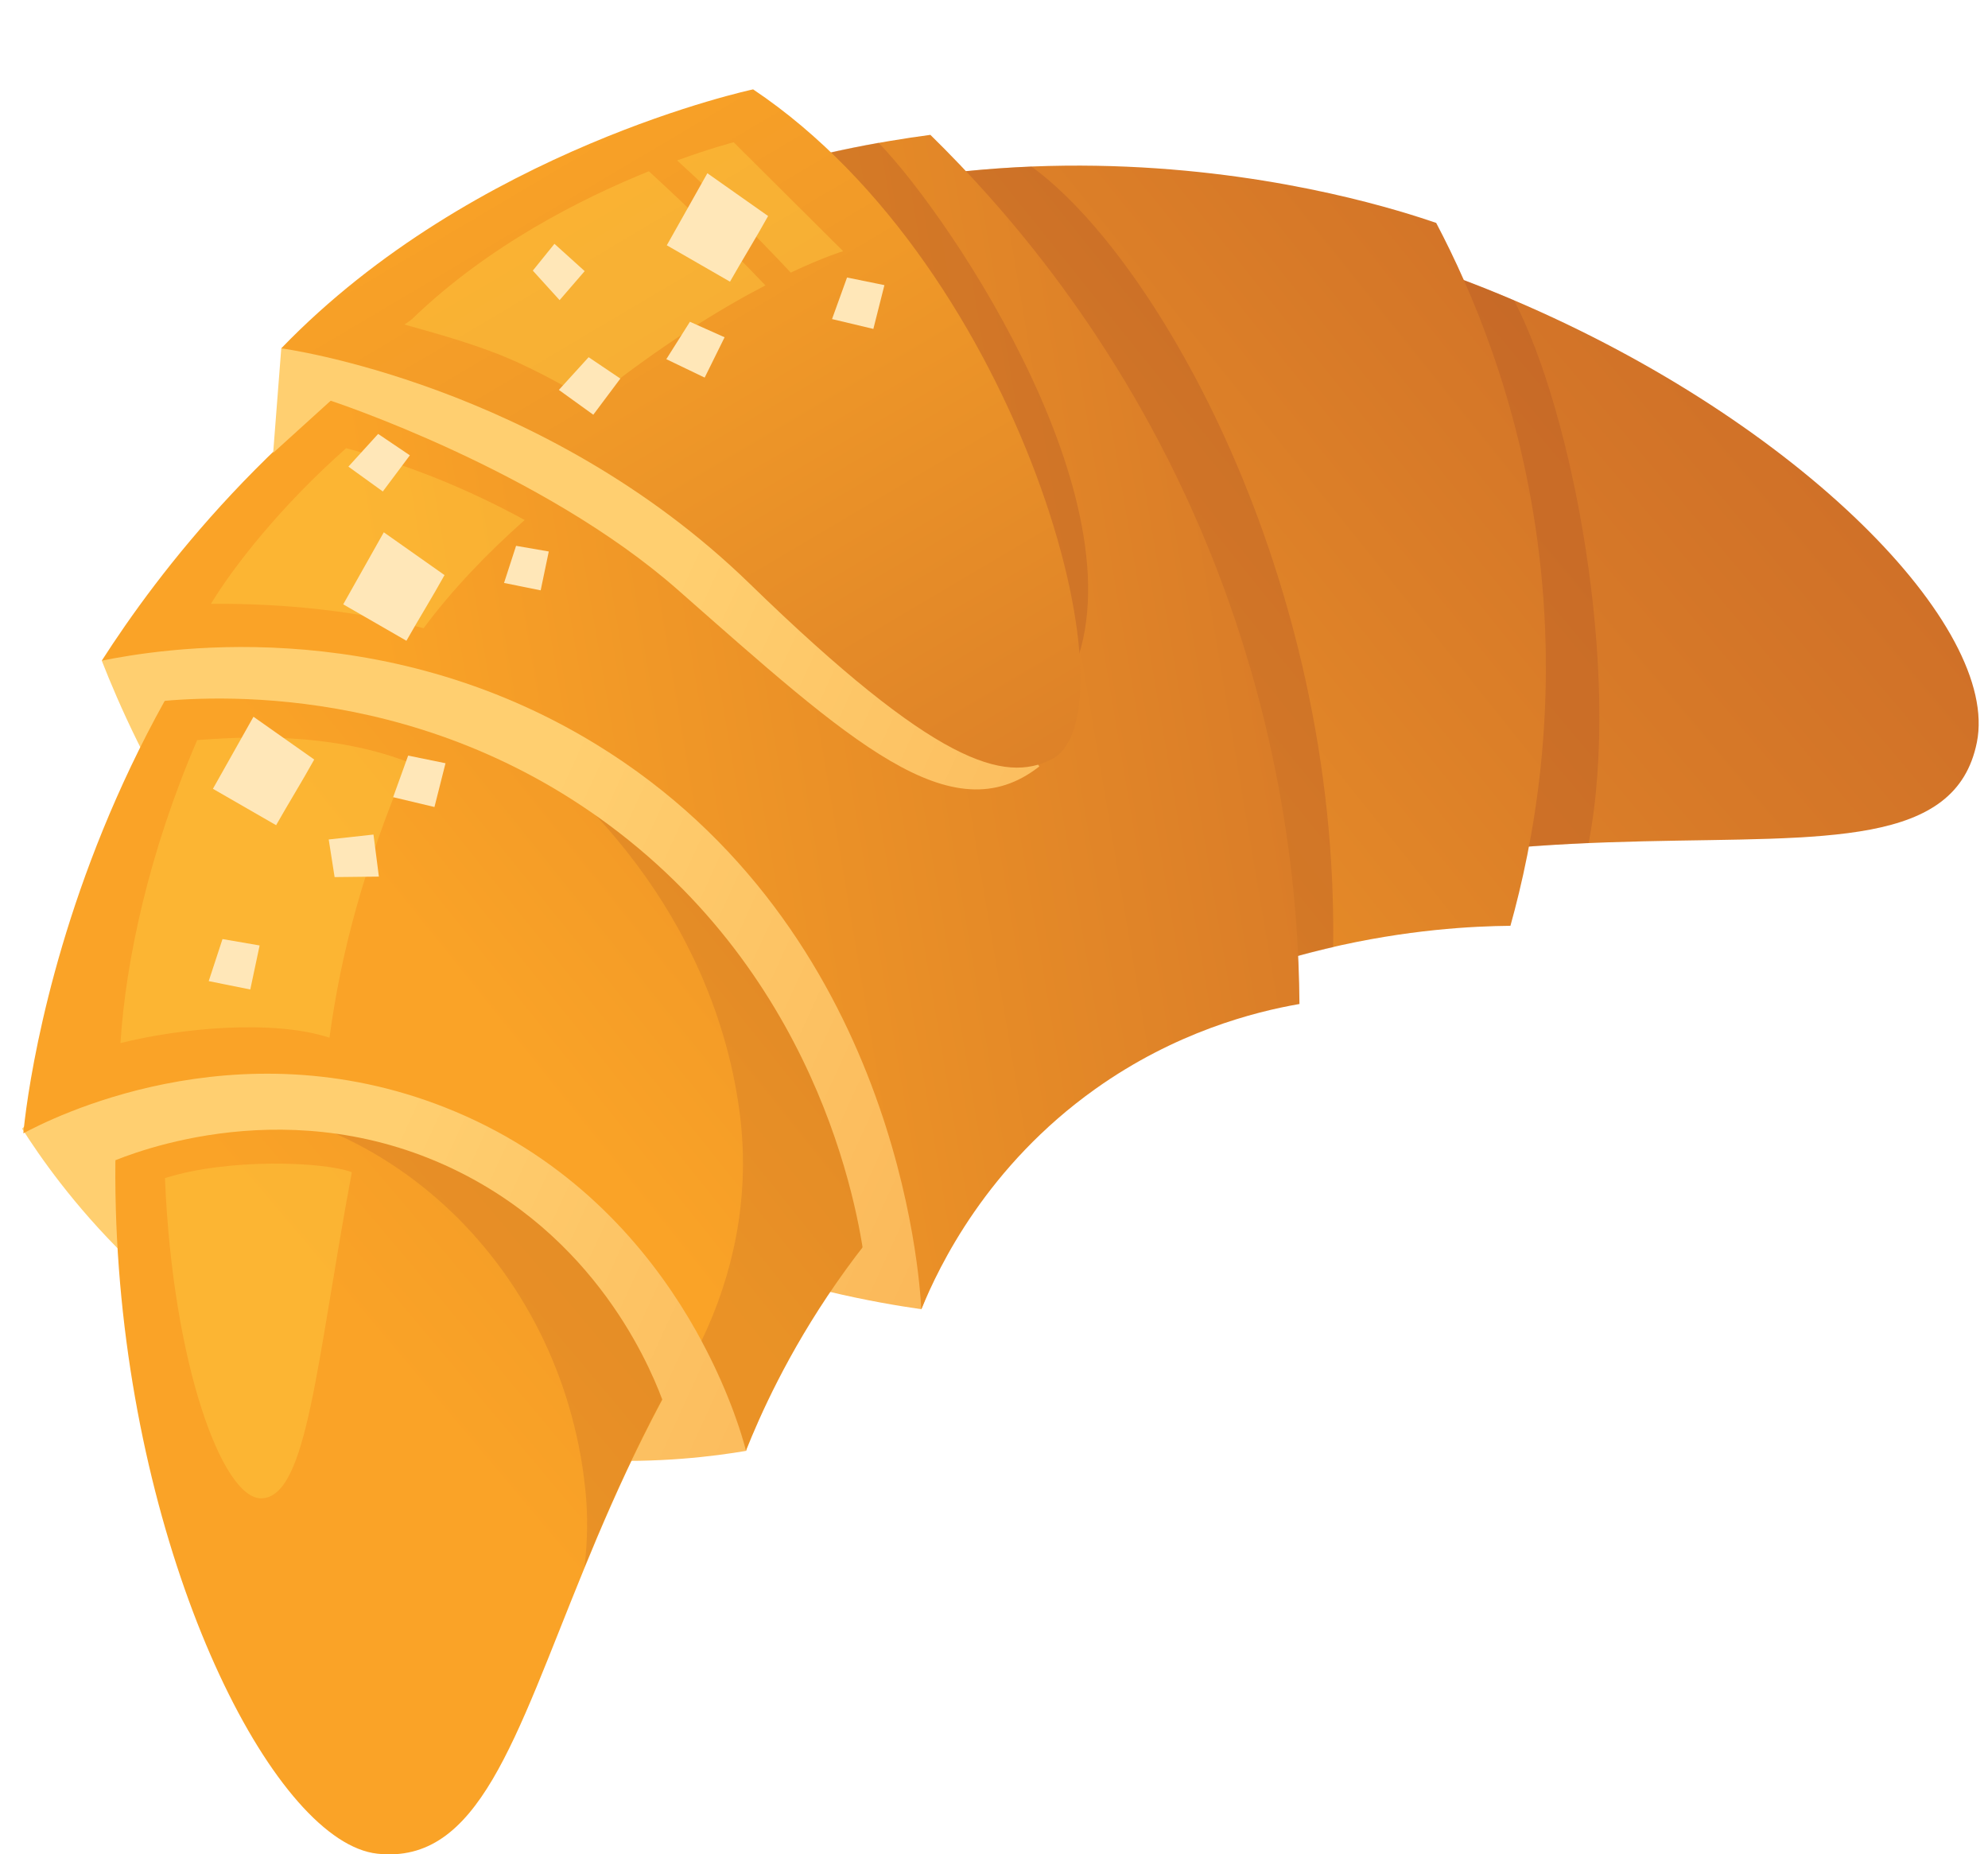 <svg width="89" height="83" viewBox="0 0 89 83" fill="none" xmlns="http://www.w3.org/2000/svg">
<g filter="url(#filter0_d_4_2)">
<path d="M4.556 25.571C6.108 29.534 9.763 37.284 17.699 44.031C27.056 51.99 37.018 53.993 41.245 54.599C44.823 45.969 43.931 36.293 38.592 29.611C31.25 20.431 16.456 18.053 4.556 25.571Z" fill="url(#paint0_linear_4_2)"/>
<path d="M0.99 46.519C2.52 48.919 7.022 55.325 15.718 58.947C23.567 62.216 30.535 61.424 33.408 60.939C33.87 52.298 28.696 44.45 20.903 41.687C14.045 39.265 6.251 41.158 0.99 46.519Z" fill="url(#paint1_linear_4_2)"/>
<path d="M16.896 78.97C7.957 78.002 -7.31 32.451 23.743 11.833C52.748 -7.419 90.571 18.901 88.502 29.226C86.62 38.605 65.264 27.421 44.294 41.951C23.302 56.492 25.966 79.95 16.896 78.97Z" fill="url(#paint2_linear_4_2)"/>
<path opacity="0.3" d="M62.677 34.576C65.65 34.069 68.49 33.849 71.121 33.728C72.606 26.045 70.405 14.475 67.785 9.445C64.516 8.047 60.993 6.902 57.328 6.109C59.122 15.598 60.894 25.087 62.677 34.576Z" fill="#AA5125"/>
<path opacity="0.2" d="M56.854 23.348C56.216 17.304 59.177 11.591 63.767 7.893C51.593 3.721 36.776 3.17 23.743 11.822C10.864 20.375 5.954 33.211 5.25 45.374C5.69 45.308 6.119 45.264 6.559 45.231C16.94 44.593 25.141 52.606 26.197 62.602C26.329 63.801 26.308 64.99 26.164 66.146C29.258 58.606 33.848 49.172 44.283 41.94C50.272 37.79 56.282 35.742 61.863 34.708C59.133 31.67 57.317 27.696 56.854 23.348Z" fill="#AA5125"/>
<path d="M4.908 48.038C5.943 47.598 13.098 44.703 20.605 48.478C27.045 51.715 29.291 57.637 29.753 58.925C31.03 58.199 32.318 57.472 33.595 56.745C30.986 52.034 28.377 47.323 25.768 42.611C19.67 42.369 13.582 42.127 7.484 41.874C5.987 42.611 4.479 43.349 2.982 44.086C3.62 45.418 4.259 46.728 4.908 48.038Z" fill="url(#paint3_linear_4_2)"/>
<path d="M1.044 46.728C2.211 46.101 10.489 41.841 19.934 45.572C30.303 49.667 33.132 59.872 33.397 60.928C34.618 57.868 38.328 49.722 47.299 43.723C55.831 38.01 64.285 37.471 67.62 37.438C68.622 33.838 69.844 27.674 68.82 20.144C67.972 13.892 65.914 9.048 64.296 5.977C61.467 5.009 43.271 -0.914 25.02 9.423C3.951 21.366 1.254 44.516 1.044 46.728Z" fill="url(#paint4_linear_4_2)"/>
<path opacity="0.3" d="M32.164 6.153C37.943 17.425 43.733 28.697 49.512 39.969C51.02 40.035 52.528 40.102 54.036 40.168C56.029 39.364 57.933 38.792 59.683 38.395C59.925 21.829 51.791 7.518 46.177 3.456C41.873 3.633 37.095 4.381 32.164 6.153Z" fill="#AA5125"/>
<path opacity="0.2" d="M44.228 21.366C41.388 15.895 38.317 10.556 35.411 5.119C32.021 6.054 28.52 7.441 25.02 9.423C17.677 13.584 12.57 19.11 9.014 24.636C13.472 23.535 17.127 24.338 24.073 30.007C31.327 36.172 32.824 43.052 33.165 46.244C33.529 49.678 32.846 53.025 31.404 56.019C32.736 58.496 33.286 60.499 33.397 60.928C34.618 57.868 38.328 49.722 47.3 43.723C48.62 42.843 49.93 42.094 51.229 41.444C49.457 34.576 47.233 27.872 44.228 21.366Z" fill="#AA5125"/>
<path d="M6.548 27.454C8.651 27.2 18.327 26.287 27.276 32.935C37.029 40.179 38.526 50.9 38.746 52.75C39.935 51.803 41.135 50.856 42.324 49.899C39.077 41.092 35.818 32.275 32.571 23.469C24.139 23.447 15.718 23.414 7.286 23.392C7.055 24.746 6.802 26.1 6.548 27.454Z" fill="url(#paint5_linear_4_2)"/>
<path d="M4.556 25.571C7.011 25.076 16.973 23.359 26.704 29.325C40.166 37.581 41.179 53.19 41.245 54.61C42.049 52.639 44.195 48.192 49.028 44.747C52.616 42.193 56.15 41.29 58.175 40.938C58.142 36.315 57.504 28.477 53.75 19.693C50.051 11.052 44.944 5.262 41.652 2.036C37.161 2.631 29.291 4.271 20.958 9.434C12.14 14.894 7.044 21.697 4.556 25.571Z" fill="url(#paint6_linear_4_2)"/>
<path opacity="0.4" d="M15.498 16.06C12.548 18.669 10.434 21.388 9.443 23.028C12.79 22.995 16.07 23.37 18.965 24.118C20.253 22.379 21.838 20.739 23.489 19.275C20.969 17.899 18.382 16.842 15.498 16.06Z" fill="#FFD146"/>
<path opacity="0.3" d="M39.33 2.389C36.314 2.928 32.417 3.897 28.113 5.724C33.771 12.681 36.149 17.569 41.961 24.625C44.603 26.87 47.145 27.916 47.872 26.408C51.45 19.044 42.676 5.834 39.33 2.389Z" fill="#AA5125"/>
<path d="M12.592 11.591L12.229 16.27L14.804 13.936C14.804 13.936 24.249 17.029 30.358 22.412C38.064 29.193 42.599 33.387 46.529 30.305L32.56 8.861C32.56 8.861 18.899 9.599 12.592 11.591Z" fill="url(#paint7_linear_4_2)"/>
<path d="M12.592 11.591C12.592 11.591 24.315 13.143 33.551 22.115C41.906 30.238 44.966 31.053 47.079 29.985C51.031 27.971 45.736 8.047 33.716 0C33.716 0 21.211 2.653 12.592 11.591Z" fill="url(#paint8_linear_4_2)"/>
<path opacity="0.4" d="M7.385 48.732C7.726 57.076 9.972 63.119 11.711 63.064C13.77 62.998 14.155 56.999 15.751 48.468C14.529 47.994 10.214 47.829 7.385 48.732Z" fill="#FFD146"/>
<path opacity="0.4" d="M8.827 29.127C6.659 34.157 5.624 39.023 5.393 42.688C8.024 42.028 12.195 41.61 14.749 42.446C15.289 38.505 16.29 34.829 18.261 30.107C15.289 28.973 12.019 28.874 8.827 29.127Z" fill="#FFD146"/>
<path opacity="0.4" d="M35.4 8.201C36.897 7.496 37.745 7.243 37.745 7.243L32.846 2.367C32.846 2.367 31.855 2.62 30.314 3.181C32.076 4.788 33.771 6.462 35.4 8.201Z" fill="#FFD146"/>
<path opacity="0.4" d="M29.049 3.666C26.054 4.876 21.849 6.99 18.459 10.27C18.349 10.369 18.217 10.446 18.107 10.524C19.813 11.008 21.519 11.47 23.17 12.219C24.293 12.736 25.372 13.319 26.429 13.969C29.61 11.426 32.296 9.797 34.266 8.773C32.582 7.012 30.843 5.306 29.049 3.666Z" fill="#FFD146"/>
<path d="M17.182 19.825L15.366 23.05L18.195 24.68C18.756 23.689 19.34 22.753 19.901 21.741L17.182 19.825Z" fill="#FFE7B8"/>
<path d="M11.348 28.081L9.532 31.306L12.361 32.935C12.922 31.945 13.505 31.009 14.067 29.996L11.348 28.081Z" fill="#FFE7B8"/>
<path d="M37.921 8.421L37.249 10.281L39.099 10.722L39.594 8.762L37.921 8.421Z" fill="#FFE7B8"/>
<path d="M18.272 29.82L17.6 31.681L19.45 32.121L19.945 30.162L18.272 29.82Z" fill="#FFE7B8"/>
<path d="M23.853 8.113L25.053 9.434L26.175 8.135L24.822 6.913L23.853 8.113Z" fill="#FFE7B8"/>
<path d="M16.929 15.422L15.597 16.886L17.138 17.998L18.349 16.38L16.929 15.422Z" fill="#FFE7B8"/>
<path d="M23.104 20.431L22.565 22.093L24.205 22.423L24.568 20.684L23.104 20.431Z" fill="#FFE7B8"/>
<path d="M31.668 3.754L29.852 6.979L32.681 8.608C33.242 7.617 33.826 6.682 34.387 5.669L31.668 3.754Z" fill="#FFE7B8"/>
<path d="M26.352 11.988L25.02 13.452L26.561 14.563L27.772 12.945L26.352 11.988Z" fill="#FFE7B8"/>
<path d="M30.887 10.402L29.83 12.076L31.547 12.901L32.439 11.096L30.887 10.402Z" fill="#FFE7B8"/>
<path d="M9.961 38.032L9.344 39.914L11.205 40.289L11.623 38.318L9.961 38.032Z" fill="#FFE7B8"/>
<path d="M14.98 35.258L16.962 35.236L16.72 33.354L14.716 33.574L14.98 35.258Z" fill="#FFE7B8"/>
</g>
<defs>
<filter id="filter0_d_4_2" x="0.99" y="0" width="87.594" height="83" filterUnits="userSpaceOnUse" color-interpolation-filters="sRGB">
<feFlood flood-opacity="0" result="BackgroundImageFix"/>
<feColorMatrix in="SourceAlpha" type="matrix" values="0 0 0 0 0 0 0 0 0 0 0 0 0 0 0 0 0 0 127 0" result="hardAlpha"/>
<feOffset dy="4"/>
<feComposite in2="hardAlpha" operator="out"/>
<feColorMatrix type="matrix" values="0 0 0 0 0 0 0 0 0 0 0 0 0 0 0 0 0 0 0.1 0"/>
<feBlend mode="normal" in2="BackgroundImageFix" result="effect1_dropShadow_4_2"/>
<feBlend mode="normal" in="SourceGraphic" in2="effect1_dropShadow_4_2" result="shape"/>
</filter>
<linearGradient id="paint0_linear_4_2" x1="23.211" y1="34.238" x2="50.139" y2="46.593" gradientUnits="userSpaceOnUse">
<stop stop-color="#FFCF70"/>
<stop offset="1" stop-color="#FAB455"/>
</linearGradient>
<linearGradient id="paint1_linear_4_2" x1="16.279" y1="49.346" x2="43.207" y2="61.702" gradientUnits="userSpaceOnUse">
<stop stop-color="#FFCF70"/>
<stop offset="1" stop-color="#FAB455"/>
</linearGradient>
<linearGradient id="paint2_linear_4_2" x1="15.655" y1="55.089" x2="78.265" y2="2.344" gradientUnits="userSpaceOnUse">
<stop stop-color="#FAA327"/>
<stop offset="1" stop-color="#CC6C28"/>
</linearGradient>
<linearGradient id="paint3_linear_4_2" x1="17.637" y1="46.386" x2="44.565" y2="58.742" gradientUnits="userSpaceOnUse">
<stop stop-color="#FFCF70"/>
<stop offset="1" stop-color="#FAB455"/>
</linearGradient>
<linearGradient id="paint4_linear_4_2" x1="22.265" y1="42.368" x2="73.921" y2="0.88" gradientUnits="userSpaceOnUse">
<stop stop-color="#FAA327"/>
<stop offset="1" stop-color="#CC6C28"/>
</linearGradient>
<linearGradient id="paint5_linear_4_2" x1="23.91" y1="32.714" x2="50.838" y2="45.07" gradientUnits="userSpaceOnUse">
<stop stop-color="#FFCF70"/>
<stop offset="1" stop-color="#FAB455"/>
</linearGradient>
<linearGradient id="paint6_linear_4_2" x1="18.262" y1="32.221" x2="73.161" y2="22.926" gradientUnits="userSpaceOnUse">
<stop stop-color="#FAA327"/>
<stop offset="1" stop-color="#CC6C28"/>
</linearGradient>
<linearGradient id="paint7_linear_4_2" x1="32.128" y1="17.621" x2="59.056" y2="29.976" gradientUnits="userSpaceOnUse">
<stop stop-color="#FFCF70"/>
<stop offset="1" stop-color="#FAB455"/>
</linearGradient>
<linearGradient id="paint8_linear_4_2" x1="22.069" y1="1.224" x2="51.365" y2="50.734" gradientUnits="userSpaceOnUse">
<stop stop-color="#FAA327"/>
<stop offset="0.244" stop-color="#F09928"/>
<stop offset="0.66" stop-color="#DD8128"/>
<stop offset="1" stop-color="#CC6C28"/>
</linearGradient>
</defs>
</svg>
